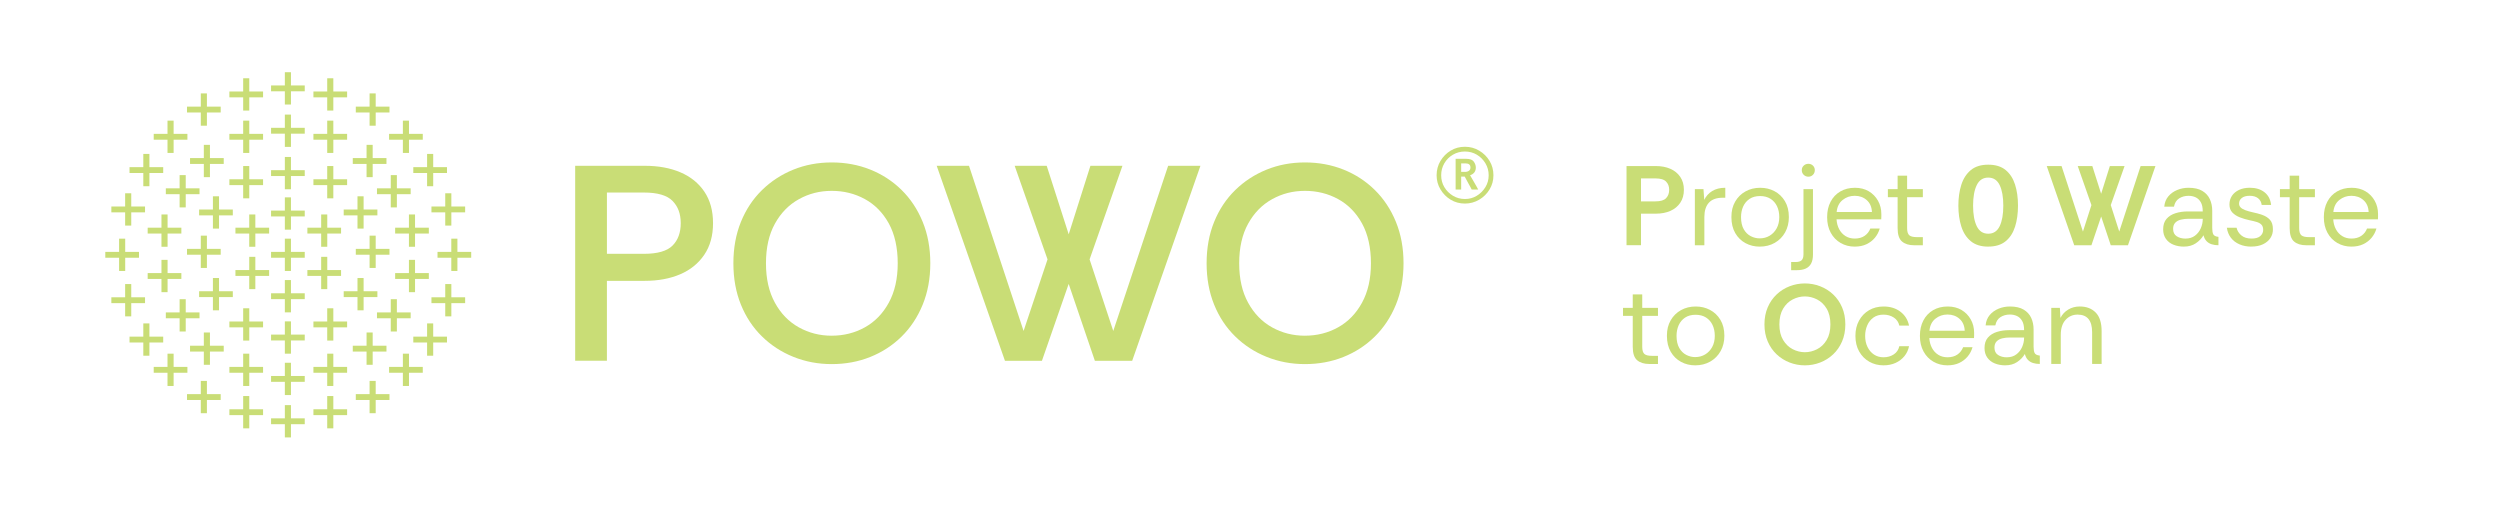 <?xml version="1.0" encoding="UTF-8"?> <svg xmlns="http://www.w3.org/2000/svg" id="Calque_1" data-name="Calque 1" viewBox="0 0 1592 324"><defs><style> .cls-1 { fill: #c9dd76; } </style></defs><g><path class="cls-1" d="M181.39,66.56v-8.42h-8.78v-3.73h8.78v-8.42h3.89v8.42h8.78v3.73h-8.78v8.42h-3.89Z"></path><path class="cls-1" d="M208.37,70.41v-8.42h-8.78v-3.73h8.78v-8.42h3.89v8.42h8.78v3.73h-8.78v8.42h-3.89Z"></path><path class="cls-1" d="M235.35,80.05v-8.42h-8.78v-3.73h8.78v-8.42h3.89v8.42h8.78v3.73h-8.78v8.42h-3.89Z"></path><path class="cls-1" d="M256.55,97.39v-8.42h-8.78v-3.73h8.78v-8.42h3.89v8.42h8.78v3.73h-8.78v8.42h-3.89Z"></path><path class="cls-1" d="M271.97,118.59v-8.42h-8.78v-3.73h8.78v-8.42h3.89v8.42h8.78v3.73h-8.78v8.42h-3.89Z"></path><path class="cls-1" d="M283.53,143.65v-8.42h-8.78v-3.73h8.78v-8.42h3.89v8.42h8.78v3.73h-8.78v8.42h-3.89Z"></path><path class="cls-1" d="M287.39,172.55v-8.42h-8.78v-3.73h8.78v-8.42h3.89v8.42h8.78v3.73h-8.78v8.42h-3.89Z"></path><path class="cls-1" d="M283.53,201.46v-8.42h-8.78v-3.73h8.78v-8.42h3.89v8.42h8.78v3.73h-8.78v8.42h-3.89Z"></path><path class="cls-1" d="M271.97,226.52v-8.42h-8.78v-3.73h8.78v-8.42h3.89v8.42h8.78v3.73h-8.78v8.42h-3.89Z"></path><path class="cls-1" d="M256.55,245.79v-8.42h-8.78v-3.73h8.78v-8.42h3.89v8.42h8.78v3.73h-8.78v8.42h-3.89Z"></path><path class="cls-1" d="M235.35,263.13v-8.42h-8.78v-3.73h8.78v-8.42h3.89v8.42h8.78v3.73h-8.78v8.42h-3.89Z"></path><path class="cls-1" d="M208.37,272.77v-8.42h-8.78v-3.73h8.78v-8.42h3.89v8.42h8.78v3.73h-8.78v8.42h-3.89Z"></path><path class="cls-1" d="M208.37,245.79v-8.42h-8.78v-3.73h8.78v-8.42h3.89v8.42h8.78v3.73h-8.78v8.42h-3.89Z"></path><path class="cls-1" d="M208.37,216.88v-8.42h-8.78v-3.73h8.78v-8.42h3.89v8.42h8.78v3.73h-8.78v8.42h-3.89Z"></path><path class="cls-1" d="M204.52,184.12v-8.42h-8.78v-3.73h8.78v-8.42h3.89v8.42h8.78v3.73h-8.78v8.42h-3.89Z"></path><path class="cls-1" d="M204.52,157.14v-8.42h-8.78v-3.73h8.78v-8.42h3.89v8.42h8.78v3.73h-8.78v8.42h-3.89Z"></path><path class="cls-1" d="M208.37,126.3v-8.42h-8.78v-3.73h8.78v-8.42h3.89v8.42h8.78v3.73h-8.78v8.42h-3.89Z"></path><path class="cls-1" d="M208.37,97.39v-8.42h-8.78v-3.73h8.78v-8.42h3.89v8.42h8.78v3.73h-8.78v8.42h-3.89Z"></path><path class="cls-1" d="M233.43,112.81v-8.42h-8.78v-3.73h8.78v-8.42h3.89v8.42h8.78v3.73h-8.78v8.42h-3.89Z"></path><path class="cls-1" d="M248.84,132.08v-8.42h-8.78v-3.73h8.78v-8.42h3.89v8.42h8.78v3.73h-8.78v8.42h-3.89Z"></path><path class="cls-1" d="M260.41,157.14v-8.42h-8.78v-3.73h8.78v-8.42h3.89v8.42h8.78v3.73h-8.78v8.42h-3.89Z"></path><path class="cls-1" d="M260.41,186.05v-8.42h-8.78v-3.73h8.78v-8.42h3.89v8.42h8.78v3.73h-8.78v8.42h-3.89Z"></path><path class="cls-1" d="M248.84,211.1v-8.42h-8.78v-3.73h8.78v-8.42h3.89v8.42h8.78v3.73h-8.78v8.42h-3.89Z"></path><path class="cls-1" d="M233.43,232.3v-8.42h-8.78v-3.73h8.78v-8.42h3.89v8.42h8.78v3.73h-8.78v8.42h-3.89Z"></path><path class="cls-1" d="M227.65,197.61v-8.42h-8.78v-3.73h8.78v-8.42h3.89v8.42h8.78v3.73h-8.78v8.42h-3.89Z"></path><path class="cls-1" d="M235.35,170.63v-8.42h-8.78v-3.73h8.78v-8.42h3.89v8.42h8.78v3.73h-8.78v8.42h-3.89Z"></path><path class="cls-1" d="M227.65,145.57v-8.42h-8.78v-3.73h8.78v-8.42h3.89v8.42h8.78v3.73h-8.78v8.42h-3.89Z"></path><path class="cls-1" d="M154.85,70.41v-8.42h-8.78v-3.73h8.78v-8.42h3.89v8.42h8.78v3.73h-8.78v8.42h-3.89Z"></path><path class="cls-1" d="M127.87,80.05v-8.42h-8.78v-3.73h8.78v-8.42h3.89v8.42h8.78v3.73h-8.78v8.42h-3.89Z"></path><path class="cls-1" d="M106.67,97.39v-8.42h-8.78v-3.73h8.78v-8.42h3.89v8.42h8.78v3.73h-8.78v8.42h-3.89Z"></path><path class="cls-1" d="M91.26,118.59v-8.42h-8.78v-3.73h8.78v-8.42h3.89v8.42h8.78v3.73h-8.78v8.42h-3.89Z"></path><path class="cls-1" d="M79.69,143.65v-8.42h-8.78v-3.73h8.78v-8.42h3.89v8.42h8.78v3.73h-8.78v8.42h-3.89Z"></path><path class="cls-1" d="M75.84,172.55v-8.42h-8.78v-3.73h8.78v-8.42h3.89v8.42h8.78v3.73h-8.78v8.42h-3.89Z"></path><path class="cls-1" d="M79.69,201.46v-8.42h-8.78v-3.73h8.78v-8.42h3.89v8.42h8.78v3.73h-8.78v8.42h-3.89Z"></path><path class="cls-1" d="M91.26,226.52v-8.42h-8.78v-3.73h8.78v-8.42h3.89v8.42h8.78v3.73h-8.78v8.42h-3.89Z"></path><path class="cls-1" d="M106.67,245.79v-8.42h-8.78v-3.73h8.78v-8.42h3.89v8.42h8.78v3.73h-8.78v8.42h-3.89Z"></path><path class="cls-1" d="M127.87,263.13v-8.42h-8.78v-3.73h8.78v-8.42h3.89v8.42h8.78v3.73h-8.78v8.42h-3.89Z"></path><path class="cls-1" d="M154.85,272.77v-8.42h-8.78v-3.73h8.78v-8.42h3.89v8.42h8.78v3.73h-8.78v8.42h-3.89Z"></path><path class="cls-1" d="M154.85,245.79v-8.42h-8.78v-3.73h8.78v-8.42h3.89v8.42h8.78v3.73h-8.78v8.42h-3.89Z"></path><path class="cls-1" d="M154.85,216.88v-8.42h-8.78v-3.73h8.78v-8.42h3.89v8.42h8.78v3.73h-8.78v8.42h-3.89Z"></path><path class="cls-1" d="M158.71,184.12v-8.42h-8.78v-3.73h8.78v-8.42h3.89v8.42h8.78v3.73h-8.78v8.42h-3.89Z"></path><path class="cls-1" d="M158.71,157.14v-8.42h-8.78v-3.73h8.78v-8.42h3.89v8.42h8.78v3.73h-8.78v8.42h-3.89Z"></path><path class="cls-1" d="M154.85,126.3v-8.42h-8.78v-3.73h8.78v-8.42h3.89v8.42h8.78v3.73h-8.78v8.42h-3.89Z"></path><path class="cls-1" d="M154.85,97.39v-8.42h-8.78v-3.73h8.78v-8.42h3.89v8.42h8.78v3.73h-8.78v8.42h-3.89Z"></path><path class="cls-1" d="M129.8,112.81v-8.42h-8.78v-3.73h8.78v-8.42h3.89v8.42h8.78v3.73h-8.78v8.42h-3.89Z"></path><path class="cls-1" d="M114.38,132.08v-8.42h-8.78v-3.73h8.78v-8.42h3.89v8.42h8.78v3.73h-8.78v8.42h-3.89Z"></path><path class="cls-1" d="M102.82,157.14v-8.42h-8.78v-3.73h8.78v-8.42h3.89v8.42h8.78v3.73h-8.78v8.42h-3.89Z"></path><path class="cls-1" d="M102.82,186.05v-8.42h-8.78v-3.73h8.78v-8.42h3.89v8.42h8.78v3.73h-8.78v8.42h-3.89Z"></path><path class="cls-1" d="M114.38,211.1v-8.42h-8.78v-3.73h8.78v-8.42h3.89v8.42h8.78v3.73h-8.78v8.42h-3.89Z"></path><path class="cls-1" d="M129.8,232.3v-8.42h-8.78v-3.73h8.78v-8.42h3.89v8.42h8.78v3.73h-8.78v8.42h-3.89Z"></path><path class="cls-1" d="M135.58,197.61v-8.42h-8.78v-3.73h8.78v-8.42h3.89v8.42h8.78v3.73h-8.78v8.42h-3.89Z"></path><path class="cls-1" d="M127.87,170.63v-8.42h-8.78v-3.73h8.78v-8.42h3.89v8.42h8.78v3.73h-8.78v8.42h-3.89Z"></path><path class="cls-1" d="M135.58,145.57v-8.42h-8.78v-3.73h8.78v-8.42h3.89v8.42h8.78v3.73h-8.78v8.42h-3.89Z"></path><path class="cls-1" d="M181.39,93.54v-8.42h-8.78v-3.73h8.78v-8.42h3.89v8.42h8.78v3.73h-8.78v8.42h-3.89Z"></path><path class="cls-1" d="M181.39,120.52v-8.42h-8.78v-3.73h8.78v-8.42h3.89v8.42h8.78v3.73h-8.78v8.42h-3.89Z"></path><path class="cls-1" d="M181.39,146.25v-8.42h-8.78v-3.73h8.78v-8.42h3.89v8.42h8.78v3.73h-8.78v8.42h-3.89Z"></path><path class="cls-1" d="M181.39,172.55v-8.42h-8.78v-3.73h8.78v-8.42h3.89v8.42h8.78v3.73h-8.78v8.42h-3.89Z"></path><path class="cls-1" d="M181.39,198.91v-8.42h-8.78v-3.73h8.78v-8.42h3.89v8.42h8.78v3.73h-8.78v8.42h-3.89Z"></path><path class="cls-1" d="M181.39,225.22v-8.42h-8.78v-3.73h8.78v-8.42h3.89v8.42h8.78v3.73h-8.78v8.42h-3.89Z"></path><path class="cls-1" d="M181.39,251.57v-8.42h-8.78v-3.73h8.78v-8.42h3.89v8.42h8.78v3.73h-8.78v8.42h-3.89Z"></path><path class="cls-1" d="M181.39,278.55v-8.42h-8.78v-3.73h8.78v-8.42h3.89v8.42h8.78v3.73h-8.78v8.42h-3.89Z"></path></g><g><path class="cls-1" d="M1035.77,156.18v-50.44h18.66c3.51,0,6.59.59,9.26,1.76,2.67,1.18,4.77,2.89,6.3,5.15,1.54,2.26,2.31,5,2.31,8.21s-.77,5.97-2.31,8.25c-1.54,2.28-3.64,4.01-6.3,5.19-2.67,1.18-5.75,1.76-9.26,1.76h-9.44v20.1h-9.22ZM1044.99,128.23h9.22c3.22,0,5.48-.68,6.77-2.05,1.3-1.37,1.95-3.13,1.95-5.3s-.65-3.86-1.95-5.22c-1.3-1.37-3.56-2.05-6.77-2.05h-9.22v14.63Z"></path><path class="cls-1" d="M1079.29,156.18v-35.74h5.48l.5,6.84c1.1-2.35,2.79-4.23,5.04-5.62,2.26-1.39,5.04-2.09,8.36-2.09v6.34h-1.66c-3.94,0-6.87,1.06-8.79,3.17-1.92,2.11-2.88,5.14-2.88,9.08v18.01h-6.05Z"></path><path class="cls-1" d="M1120.58,157.05c-3.27,0-6.27-.73-9.01-2.2s-4.92-3.6-6.56-6.41c-1.63-2.81-2.45-6.21-2.45-10.2s.8-7.08,2.41-9.87c1.61-2.79,3.79-4.95,6.56-6.48,2.76-1.54,5.87-2.31,9.33-2.31s6.35.72,9.11,2.16c2.76,1.44,4.98,3.56,6.66,6.34,1.68,2.79,2.52,6.17,2.52,10.16,0,3.65-.79,6.89-2.38,9.73-1.58,2.83-3.78,5.06-6.59,6.67-2.81,1.61-6.02,2.41-9.62,2.41ZM1120.58,151.79c2.35,0,4.47-.56,6.34-1.69,1.87-1.13,3.36-2.7,4.47-4.72,1.1-2.02,1.66-4.4,1.66-7.13,0-2.59-.48-4.9-1.44-6.92-.96-2.02-2.35-3.6-4.18-4.76-1.83-1.15-4.03-1.73-6.63-1.73s-4.86.6-6.67,1.8c-1.8,1.2-3.16,2.81-4.07,4.83-.91,2.02-1.37,4.28-1.37,6.77,0,3.17.58,5.75,1.73,7.75,1.15,1.99,2.64,3.46,4.47,4.4,1.82.94,3.72,1.4,5.69,1.4Z"></path><path class="cls-1" d="M1140.6,172.04v-5.19h2.81c1.78,0,3.06-.37,3.85-1.12.79-.75,1.19-2.01,1.19-3.78v-41.5h6.05v41.65c0,2.31-.38,4.19-1.15,5.66-.77,1.46-1.91,2.54-3.42,3.24-1.51.7-3.38,1.04-5.58,1.04h-3.75ZM1151.56,112.52c-1.15,0-2.14-.4-2.95-1.19-.82-.79-1.23-1.79-1.23-2.99s.41-2.11,1.23-2.88c.82-.77,1.8-1.15,2.95-1.15s2.13.38,2.92,1.15,1.19,1.73,1.19,2.88-.4,2.2-1.19,2.99c-.79.79-1.77,1.19-2.92,1.19Z"></path><path class="cls-1" d="M1181.1,157.05c-3.31,0-6.3-.77-8.97-2.31-2.67-1.54-4.77-3.71-6.3-6.52-1.54-2.81-2.31-6.11-2.31-9.91s.73-7.02,2.2-9.83c1.46-2.81,3.53-5,6.2-6.56,2.67-1.56,5.78-2.34,9.33-2.34,3.36,0,6.29.75,8.79,2.23,2.5,1.49,4.46,3.49,5.87,6.02,1.42,2.52,2.13,5.34,2.13,8.47v1.58c0,.38-.02.99-.07,1.8h-28.46c.14,2.35.71,4.46,1.69,6.3.98,1.85,2.33,3.3,4.03,4.36,1.7,1.06,3.66,1.58,5.87,1.58,2.5,0,4.59-.58,6.27-1.73,1.68-1.15,2.91-2.71,3.67-4.68h5.98c-.62,2.21-1.66,4.18-3.1,5.91-1.44,1.73-3.23,3.1-5.37,4.11-2.14,1.01-4.62,1.51-7.46,1.51ZM1169.57,135h22.48c-.14-3.22-1.25-5.74-3.31-7.57-2.07-1.83-4.61-2.74-7.64-2.74s-5.44.88-7.67,2.63c-2.23,1.75-3.52,4.31-3.85,7.67Z"></path><path class="cls-1" d="M1218.92,156.18c-3.27,0-5.84-.79-7.71-2.38-1.87-1.58-2.81-4.44-2.81-8.57v-19.67h-6.2v-5.12h6.2v-8.57h6.05v8.57h10.02v5.12h-10.02v19.67c0,2.26.46,3.78,1.37,4.58.91.79,2.52,1.19,4.83,1.19h3.82v5.19h-5.55Z"></path><path class="cls-1" d="M1266.11,157.05c-4.61,0-8.31-1.15-11.1-3.46-2.79-2.31-4.8-5.43-6.05-9.37-1.25-3.94-1.87-8.36-1.87-13.26s.62-9.32,1.87-13.26c1.25-3.94,3.27-7.06,6.05-9.37,2.79-2.31,6.48-3.46,11.1-3.46s8.3,1.13,11.06,3.39c2.76,2.26,4.77,5.36,6.02,9.29,1.25,3.94,1.87,8.41,1.87,13.4s-.62,9.46-1.87,13.4c-1.25,3.94-3.25,7.04-6.02,9.29-2.76,2.26-6.45,3.39-11.06,3.39ZM1266.11,148.83c3.31,0,5.74-1.6,7.28-4.79,1.54-3.19,2.31-7.55,2.31-13.08s-.77-9.88-2.31-13.08c-1.54-3.19-3.96-4.79-7.28-4.79s-5.75,1.6-7.31,4.79c-1.56,3.19-2.34,7.55-2.34,13.08s.78,9.88,2.34,13.08c1.56,3.2,4,4.79,7.31,4.79Z"></path><path class="cls-1" d="M1320.87,156.18l-17.51-50.44h9.44l13.62,41.72,5.4-16.86-8.72-24.86h9.29l5.62,17.65,5.55-17.65h9.37l-8.79,24.86,5.4,16.86,13.62-41.72h9.44l-17.51,50.44h-10.95l-6.12-18.3-6.2,18.3h-10.95Z"></path><path class="cls-1" d="M1390.76,157.05c-2.45,0-4.68-.41-6.7-1.22s-3.61-2.05-4.79-3.71c-1.18-1.66-1.77-3.69-1.77-6.09,0-2.79.72-5.01,2.16-6.67s3.35-2.86,5.73-3.6c2.38-.74,4.94-1.12,7.67-1.12h9.65c0-2.5-.42-4.47-1.26-5.91-.84-1.44-1.93-2.47-3.28-3.1-1.35-.62-2.83-.94-4.47-.94-2.35,0-4.38.57-6.09,1.69-1.71,1.13-2.77,2.87-3.21,5.22h-6.2c.24-2.59,1.1-4.78,2.59-6.56,1.49-1.78,3.37-3.13,5.66-4.07,2.28-.94,4.69-1.4,7.24-1.4,3.6,0,6.51.66,8.72,1.98,2.21,1.32,3.82,3.09,4.83,5.29,1.01,2.21,1.51,4.66,1.51,7.35v10.95c0,1.78.22,3.12.65,4.03.43.91,1.54,1.47,3.31,1.66v5.33c-1.58,0-3.03-.2-4.32-.61-1.3-.41-2.39-1.08-3.28-2.02-.89-.94-1.53-2.17-1.91-3.71-1.2,2.02-2.85,3.72-4.94,5.12s-4.6,2.09-7.53,2.09ZM1391.7,151.93c2.4,0,4.42-.61,6.05-1.84,1.63-1.23,2.87-2.8,3.71-4.72.84-1.92,1.26-3.91,1.26-5.98v-.07h-9.15c-1.68,0-3.27.18-4.76.54-1.49.36-2.69,1.01-3.6,1.95-.91.94-1.37,2.25-1.37,3.93,0,2.16.77,3.74,2.31,4.72,1.54.99,3.39,1.48,5.55,1.48Z"></path><path class="cls-1" d="M1433.7,157.05c-2.83,0-5.38-.49-7.64-1.48-2.26-.98-4.07-2.38-5.44-4.18-1.37-1.8-2.22-3.93-2.56-6.38h6.2c.38,1.87,1.38,3.49,2.99,4.86,1.61,1.37,3.78,2.05,6.52,2.05,2.55,0,4.42-.54,5.62-1.62,1.2-1.08,1.8-2.37,1.8-3.85s-.35-2.55-1.04-3.31c-.7-.77-1.71-1.36-3.03-1.77-1.32-.41-2.94-.8-4.86-1.19-2.02-.43-3.99-1.02-5.91-1.77-1.92-.74-3.51-1.76-4.76-3.06-1.25-1.3-1.87-3-1.87-5.12s.53-3.96,1.59-5.55c1.06-1.58,2.56-2.83,4.5-3.75,1.95-.91,4.24-1.37,6.88-1.37,3.79,0,6.9.95,9.33,2.85,2.43,1.9,3.83,4.6,4.22,8.11h-5.98c-.24-1.82-1.02-3.25-2.34-4.29-1.32-1.03-3.09-1.55-5.3-1.55s-3.83.46-5.01,1.37c-1.18.91-1.77,2.11-1.77,3.6,0,.96.34,1.78,1.01,2.45.67.67,1.64,1.25,2.92,1.73,1.27.48,2.77.91,4.5,1.3,2.4.48,4.59,1.08,6.56,1.8,1.97.72,3.55,1.76,4.76,3.13,1.2,1.37,1.8,3.33,1.8,5.87.05,2.11-.49,4.01-1.62,5.69-1.13,1.68-2.71,3-4.76,3.96-2.04.96-4.48,1.44-7.31,1.44Z"></path><path class="cls-1" d="M1468.58,156.18c-3.27,0-5.84-.79-7.71-2.38-1.87-1.58-2.81-4.44-2.81-8.57v-19.67h-6.2v-5.12h6.2v-8.57h6.05v8.57h10.02v5.12h-10.02v19.67c0,2.26.46,3.78,1.37,4.58.91.79,2.52,1.19,4.83,1.19h3.82v5.19h-5.55Z"></path><path class="cls-1" d="M1497.4,157.05c-3.31,0-6.3-.77-8.97-2.31-2.67-1.54-4.77-3.71-6.3-6.52-1.54-2.81-2.31-6.11-2.31-9.91s.73-7.02,2.2-9.83c1.46-2.81,3.53-5,6.2-6.56,2.67-1.56,5.78-2.34,9.33-2.34,3.36,0,6.29.75,8.79,2.23,2.5,1.49,4.46,3.49,5.87,6.02,1.42,2.52,2.13,5.34,2.13,8.47v1.58c0,.38-.02.99-.07,1.8h-28.46c.14,2.35.71,4.46,1.69,6.3.98,1.85,2.33,3.3,4.03,4.36,1.7,1.06,3.66,1.58,5.87,1.58,2.5,0,4.59-.58,6.27-1.73,1.68-1.15,2.91-2.71,3.67-4.68h5.98c-.62,2.21-1.66,4.18-3.1,5.91-1.44,1.73-3.23,3.1-5.37,4.11-2.14,1.01-4.62,1.51-7.46,1.51ZM1485.87,135h22.48c-.14-3.22-1.25-5.74-3.31-7.57-2.07-1.83-4.61-2.74-7.64-2.74s-5.44.88-7.67,2.63c-2.23,1.75-3.52,4.31-3.85,7.67Z"></path><path class="cls-1" d="M1050.25,231.78c-3.27,0-5.84-.79-7.71-2.38-1.87-1.58-2.81-4.44-2.81-8.57v-19.67h-6.2v-5.12h6.2v-8.57h6.05v8.57h10.02v5.12h-10.02v19.67c0,2.26.46,3.78,1.37,4.58.91.79,2.52,1.19,4.83,1.19h3.82v5.19h-5.55Z"></path><path class="cls-1" d="M1079.51,232.65c-3.27,0-6.27-.73-9.01-2.2s-4.92-3.6-6.56-6.41c-1.63-2.81-2.45-6.21-2.45-10.2s.8-7.08,2.41-9.87c1.61-2.79,3.79-4.95,6.56-6.48,2.76-1.54,5.87-2.31,9.33-2.31s6.35.72,9.11,2.16c2.76,1.44,4.98,3.56,6.66,6.34,1.68,2.79,2.52,6.17,2.52,10.16,0,3.65-.79,6.89-2.38,9.73-1.58,2.83-3.78,5.06-6.59,6.67-2.81,1.61-6.02,2.41-9.62,2.41ZM1079.51,227.39c2.35,0,4.47-.56,6.34-1.69,1.87-1.13,3.36-2.7,4.47-4.72,1.1-2.02,1.66-4.4,1.66-7.13,0-2.59-.48-4.9-1.44-6.92-.96-2.02-2.35-3.6-4.18-4.76-1.83-1.15-4.03-1.73-6.63-1.73s-4.86.6-6.67,1.8c-1.8,1.2-3.16,2.81-4.07,4.83-.91,2.02-1.37,4.28-1.37,6.77,0,3.17.58,5.75,1.73,7.75,1.15,1.99,2.64,3.46,4.47,4.4,1.82.94,3.72,1.4,5.69,1.4Z"></path><path class="cls-1" d="M1149.32,232.65c-3.36,0-6.59-.6-9.69-1.8s-5.85-2.93-8.25-5.19c-2.4-2.26-4.3-5-5.69-8.21-1.39-3.22-2.09-6.84-2.09-10.88s.7-7.66,2.09-10.88c1.39-3.22,3.29-5.96,5.69-8.21,2.4-2.26,5.15-3.99,8.25-5.19,3.1-1.2,6.33-1.8,9.69-1.8s6.66.6,9.76,1.8c3.1,1.2,5.85,2.93,8.25,5.19,2.4,2.26,4.3,5,5.69,8.21,1.39,3.22,2.09,6.84,2.09,10.88s-.7,7.66-2.09,10.88c-1.39,3.22-3.29,5.96-5.69,8.21-2.4,2.26-5.15,3.99-8.25,5.19-3.1,1.2-6.35,1.8-9.76,1.8ZM1149.32,224.29c2.69,0,5.28-.64,7.78-1.91,2.5-1.27,4.54-3.23,6.12-5.87,1.59-2.64,2.38-5.96,2.38-9.94s-.79-7.37-2.38-10.02c-1.58-2.64-3.63-4.6-6.12-5.87-2.5-1.27-5.09-1.91-7.78-1.91s-5.21.64-7.71,1.91c-2.5,1.27-4.54,3.23-6.12,5.87-1.58,2.64-2.38,5.98-2.38,10.02s.79,7.3,2.38,9.94c1.59,2.64,3.63,4.6,6.12,5.87,2.5,1.27,5.07,1.91,7.71,1.91Z"></path><path class="cls-1" d="M1199.47,232.65c-3.36,0-6.4-.77-9.11-2.31-2.71-1.54-4.86-3.71-6.45-6.52-1.58-2.81-2.38-6.11-2.38-9.91s.77-6.95,2.31-9.76c1.54-2.81,3.65-5.01,6.34-6.59,2.69-1.58,5.79-2.38,9.29-2.38,4.23,0,7.79,1.11,10.7,3.31,2.91,2.21,4.74,5.16,5.51,8.86h-6.2c-.48-2.21-1.66-3.93-3.53-5.15-1.87-1.22-4.06-1.84-6.56-1.84s-4.68.62-6.41,1.87c-1.73,1.25-3.04,2.91-3.93,4.97-.89,2.07-1.33,4.3-1.33,6.7,0,2.64.5,5,1.51,7.06,1.01,2.07,2.39,3.67,4.14,4.83,1.75,1.15,3.76,1.73,6.02,1.73,2.5,0,4.68-.61,6.56-1.84,1.87-1.23,3.05-2.97,3.53-5.22h6.2c-.48,2.4-1.47,4.52-2.95,6.34-1.49,1.83-3.36,3.25-5.62,4.29-2.26,1.03-4.8,1.55-7.64,1.55Z"></path><path class="cls-1" d="M1240.18,232.65c-3.31,0-6.3-.77-8.97-2.31-2.67-1.54-4.77-3.71-6.3-6.52-1.54-2.81-2.31-6.11-2.31-9.91s.73-7.02,2.2-9.83c1.46-2.81,3.53-5,6.2-6.56,2.67-1.56,5.78-2.34,9.33-2.34,3.36,0,6.29.75,8.79,2.23,2.5,1.49,4.46,3.49,5.87,6.02,1.42,2.52,2.13,5.34,2.13,8.47v1.58c0,.38-.02.99-.07,1.8h-28.46c.14,2.35.71,4.46,1.69,6.3.98,1.85,2.33,3.3,4.03,4.36,1.7,1.06,3.66,1.58,5.87,1.58,2.5,0,4.59-.58,6.27-1.73,1.68-1.15,2.91-2.71,3.67-4.68h5.98c-.62,2.21-1.66,4.18-3.1,5.91-1.44,1.73-3.23,3.1-5.37,4.11-2.14,1.01-4.62,1.51-7.46,1.51ZM1228.65,210.6h22.48c-.14-3.22-1.25-5.74-3.31-7.57-2.07-1.83-4.61-2.74-7.64-2.74s-5.44.88-7.67,2.63c-2.23,1.75-3.52,4.31-3.85,7.67Z"></path><path class="cls-1" d="M1277,232.65c-2.45,0-4.68-.41-6.7-1.22s-3.61-2.05-4.79-3.71c-1.18-1.66-1.77-3.69-1.77-6.09,0-2.79.72-5.01,2.16-6.67s3.35-2.86,5.73-3.6c2.38-.74,4.94-1.12,7.67-1.12h9.65c0-2.5-.42-4.47-1.26-5.91-.84-1.44-1.93-2.47-3.28-3.1-1.35-.62-2.83-.94-4.47-.94-2.35,0-4.38.57-6.09,1.69-1.71,1.13-2.77,2.87-3.21,5.22h-6.2c.24-2.59,1.1-4.78,2.59-6.56,1.49-1.78,3.37-3.13,5.66-4.07,2.28-.94,4.69-1.4,7.24-1.4,3.6,0,6.51.66,8.72,1.98,2.21,1.32,3.82,3.09,4.83,5.29,1.01,2.21,1.51,4.66,1.51,7.35v10.95c0,1.78.22,3.12.65,4.03.43.91,1.54,1.47,3.31,1.66v5.33c-1.58,0-3.03-.2-4.32-.61-1.3-.41-2.39-1.08-3.28-2.02-.89-.94-1.53-2.17-1.91-3.71-1.2,2.02-2.85,3.72-4.94,5.12s-4.6,2.09-7.53,2.09ZM1277.93,227.53c2.4,0,4.42-.61,6.05-1.84,1.63-1.23,2.87-2.8,3.71-4.72.84-1.92,1.26-3.91,1.26-5.98v-.07h-9.15c-1.68,0-3.27.18-4.76.54-1.49.36-2.69,1.01-3.6,1.95-.91.94-1.37,2.25-1.37,3.93,0,2.16.77,3.74,2.31,4.72,1.54.99,3.39,1.48,5.55,1.48Z"></path><path class="cls-1" d="M1306.25,231.78v-35.74h5.48l.36,6.41c1.15-2.26,2.81-4.03,4.97-5.33s4.61-1.95,7.35-1.95c4.23,0,7.6,1.29,10.12,3.85,2.52,2.57,3.78,6.52,3.78,11.85v20.89h-6.05v-20.25c0-3.7-.77-6.48-2.31-8.36-1.54-1.87-3.84-2.81-6.92-2.81s-5.63,1.12-7.67,3.35c-2.04,2.23-3.06,5.42-3.06,9.55v18.52h-6.05Z"></path></g><g><g><path class="cls-1" d="M366.27,229.74v-124.16h44.34c8.63,0,16.2,1.39,22.7,4.17,6.5,2.78,11.59,6.89,15.25,12.33,3.66,5.44,5.5,12.12,5.5,20.04s-1.86,14.63-5.59,20.13c-3.73,5.5-8.84,9.64-15.34,12.42-6.5,2.78-14.01,4.17-22.53,4.17h-24.12v50.9h-20.22ZM386.49,161.63h23.59c8.63,0,14.69-1.74,18.18-5.23s5.23-8.25,5.23-14.28-1.75-10.64-5.23-14.19c-3.49-3.55-9.55-5.32-18.18-5.32h-23.59v39.02Z"></path><path class="cls-1" d="M529.63,231.86c-8.63,0-16.76-1.54-24.39-4.61s-14.31-7.42-20.04-13.04c-5.74-5.62-10.2-12.35-13.39-20.22-3.19-7.86-4.79-16.64-4.79-26.34s1.6-18.47,4.79-26.34c3.19-7.86,7.65-14.6,13.39-20.22,5.73-5.62,12.39-9.96,19.95-13.04,7.57-3.07,15.72-4.61,24.48-4.61s16.91,1.51,24.48,4.52c7.57,3.01,14.22,7.33,19.95,12.95,5.73,5.62,10.23,12.39,13.48,20.31,3.25,7.92,4.88,16.73,4.88,26.43s-1.63,18.51-4.88,26.43c-3.25,7.92-7.75,14.69-13.48,20.31-5.74,5.62-12.39,9.93-19.95,12.95-7.57,3.02-15.73,4.52-24.48,4.52ZM529.63,213.77c7.68,0,14.72-1.77,21.11-5.32,6.39-3.55,11.47-8.78,15.25-15.7,3.78-6.92,5.68-15.28,5.68-25.1s-1.89-18.5-5.68-25.36c-3.79-6.86-8.87-12.03-15.25-15.52-6.39-3.49-13.42-5.23-21.11-5.23s-14.54,1.77-20.93,5.32c-6.39,3.55-11.47,8.75-15.25,15.61-3.79,6.86-5.68,15.25-5.68,25.19s1.89,18.18,5.68,25.1c3.78,6.92,8.87,12.15,15.25,15.7,6.39,3.55,13.36,5.32,20.93,5.32Z"></path><path class="cls-1" d="M639.95,229.74l-43.46-124.16h20.57l34.76,105.18,15.25-45.58-20.93-59.6h20.4l14.01,43.63,13.83-43.63h20.4l-20.93,59.6,15.08,45.58,34.94-105.18h20.57l-43.46,124.16h-23.77l-16.67-48.95-17.03,48.95h-23.59Z"></path><path class="cls-1" d="M830.98,231.86c-8.63,0-16.76-1.54-24.39-4.61s-14.31-7.42-20.04-13.04c-5.74-5.62-10.2-12.35-13.39-20.22-3.19-7.86-4.79-16.64-4.79-26.34s1.6-18.47,4.79-26.34c3.19-7.86,7.65-14.6,13.39-20.22,5.73-5.62,12.39-9.96,19.95-13.04,7.57-3.07,15.72-4.61,24.48-4.61s16.91,1.51,24.48,4.52c7.57,3.01,14.22,7.33,19.95,12.95,5.73,5.62,10.23,12.39,13.48,20.31,3.25,7.92,4.88,16.73,4.88,26.43s-1.63,18.51-4.88,26.43c-3.25,7.92-7.75,14.69-13.48,20.31-5.74,5.62-12.39,9.93-19.95,12.95-7.57,3.02-15.73,4.52-24.48,4.52ZM830.98,213.77c7.68,0,14.72-1.77,21.11-5.32,6.39-3.55,11.47-8.78,15.25-15.7,3.78-6.92,5.68-15.28,5.68-25.1s-1.89-18.5-5.68-25.36c-3.79-6.86-8.87-12.03-15.25-15.52-6.39-3.49-13.42-5.23-21.11-5.23s-14.54,1.77-20.93,5.32c-6.39,3.55-11.47,8.75-15.25,15.61-3.79,6.86-5.68,15.25-5.68,25.19s1.89,18.18,5.68,25.1c3.78,6.92,8.87,12.15,15.25,15.7,6.39,3.55,13.36,5.32,20.93,5.32Z"></path></g><path class="cls-1" d="M923.78,127.17c-2.69-1.64-4.85-3.82-6.49-6.55-1.64-2.73-2.46-5.74-2.46-9.01s.82-6.41,2.46-9.14c1.64-2.73,3.8-4.92,6.49-6.55,2.69-1.64,5.72-2.46,9.08-2.46s6.3.82,9.08,2.46c2.77,1.64,4.98,3.82,6.62,6.55,1.64,2.73,2.46,5.78,2.46,9.14s-.82,6.28-2.46,9.01c-1.64,2.73-3.84,4.92-6.62,6.55s-5.8,2.46-9.08,2.46-6.39-.82-9.08-2.46ZM940.43,124.65c2.27-1.39,4.1-3.22,5.48-5.48,1.39-2.27,2.08-4.79,2.08-7.56s-.69-5.32-2.08-7.63c-1.39-2.31-3.21-4.14-5.48-5.48-2.27-1.34-4.79-2.02-7.56-2.02s-5.32.67-7.63,2.02c-2.31,1.35-4.14,3.17-5.48,5.48-1.34,2.31-2.02,4.85-2.02,7.63s.67,5.3,2.02,7.56c1.35,2.27,3.17,4.1,5.48,5.48,2.31,1.39,4.85,2.08,7.63,2.08s5.3-.69,7.56-2.08ZM937.15,120.68c0-.08-.23-.55-.69-1.39-.46-.84-.99-1.79-1.58-2.84-.59-1.05-1.3-2.37-2.14-3.97h-2.27v8.2h-3.53v-19.54h6.81c2.35,0,3.95.61,4.79,1.83.84,1.22,1.26,2.46,1.26,3.72,0,2.44-1.22,4.08-3.66,4.92,1.01,1.77,1.85,3.21,2.52,4.35.67,1.14,1.26,2.17,1.77,3.09.5.93.8,1.47.88,1.64h-4.16ZM935.38,108.77c.67-.46,1.01-1.15,1.01-2.08,0-1.77-1.05-2.65-3.15-2.65h-2.77v5.42h2.4c1.01,0,1.85-.23,2.52-.69Z"></path></g></svg> 